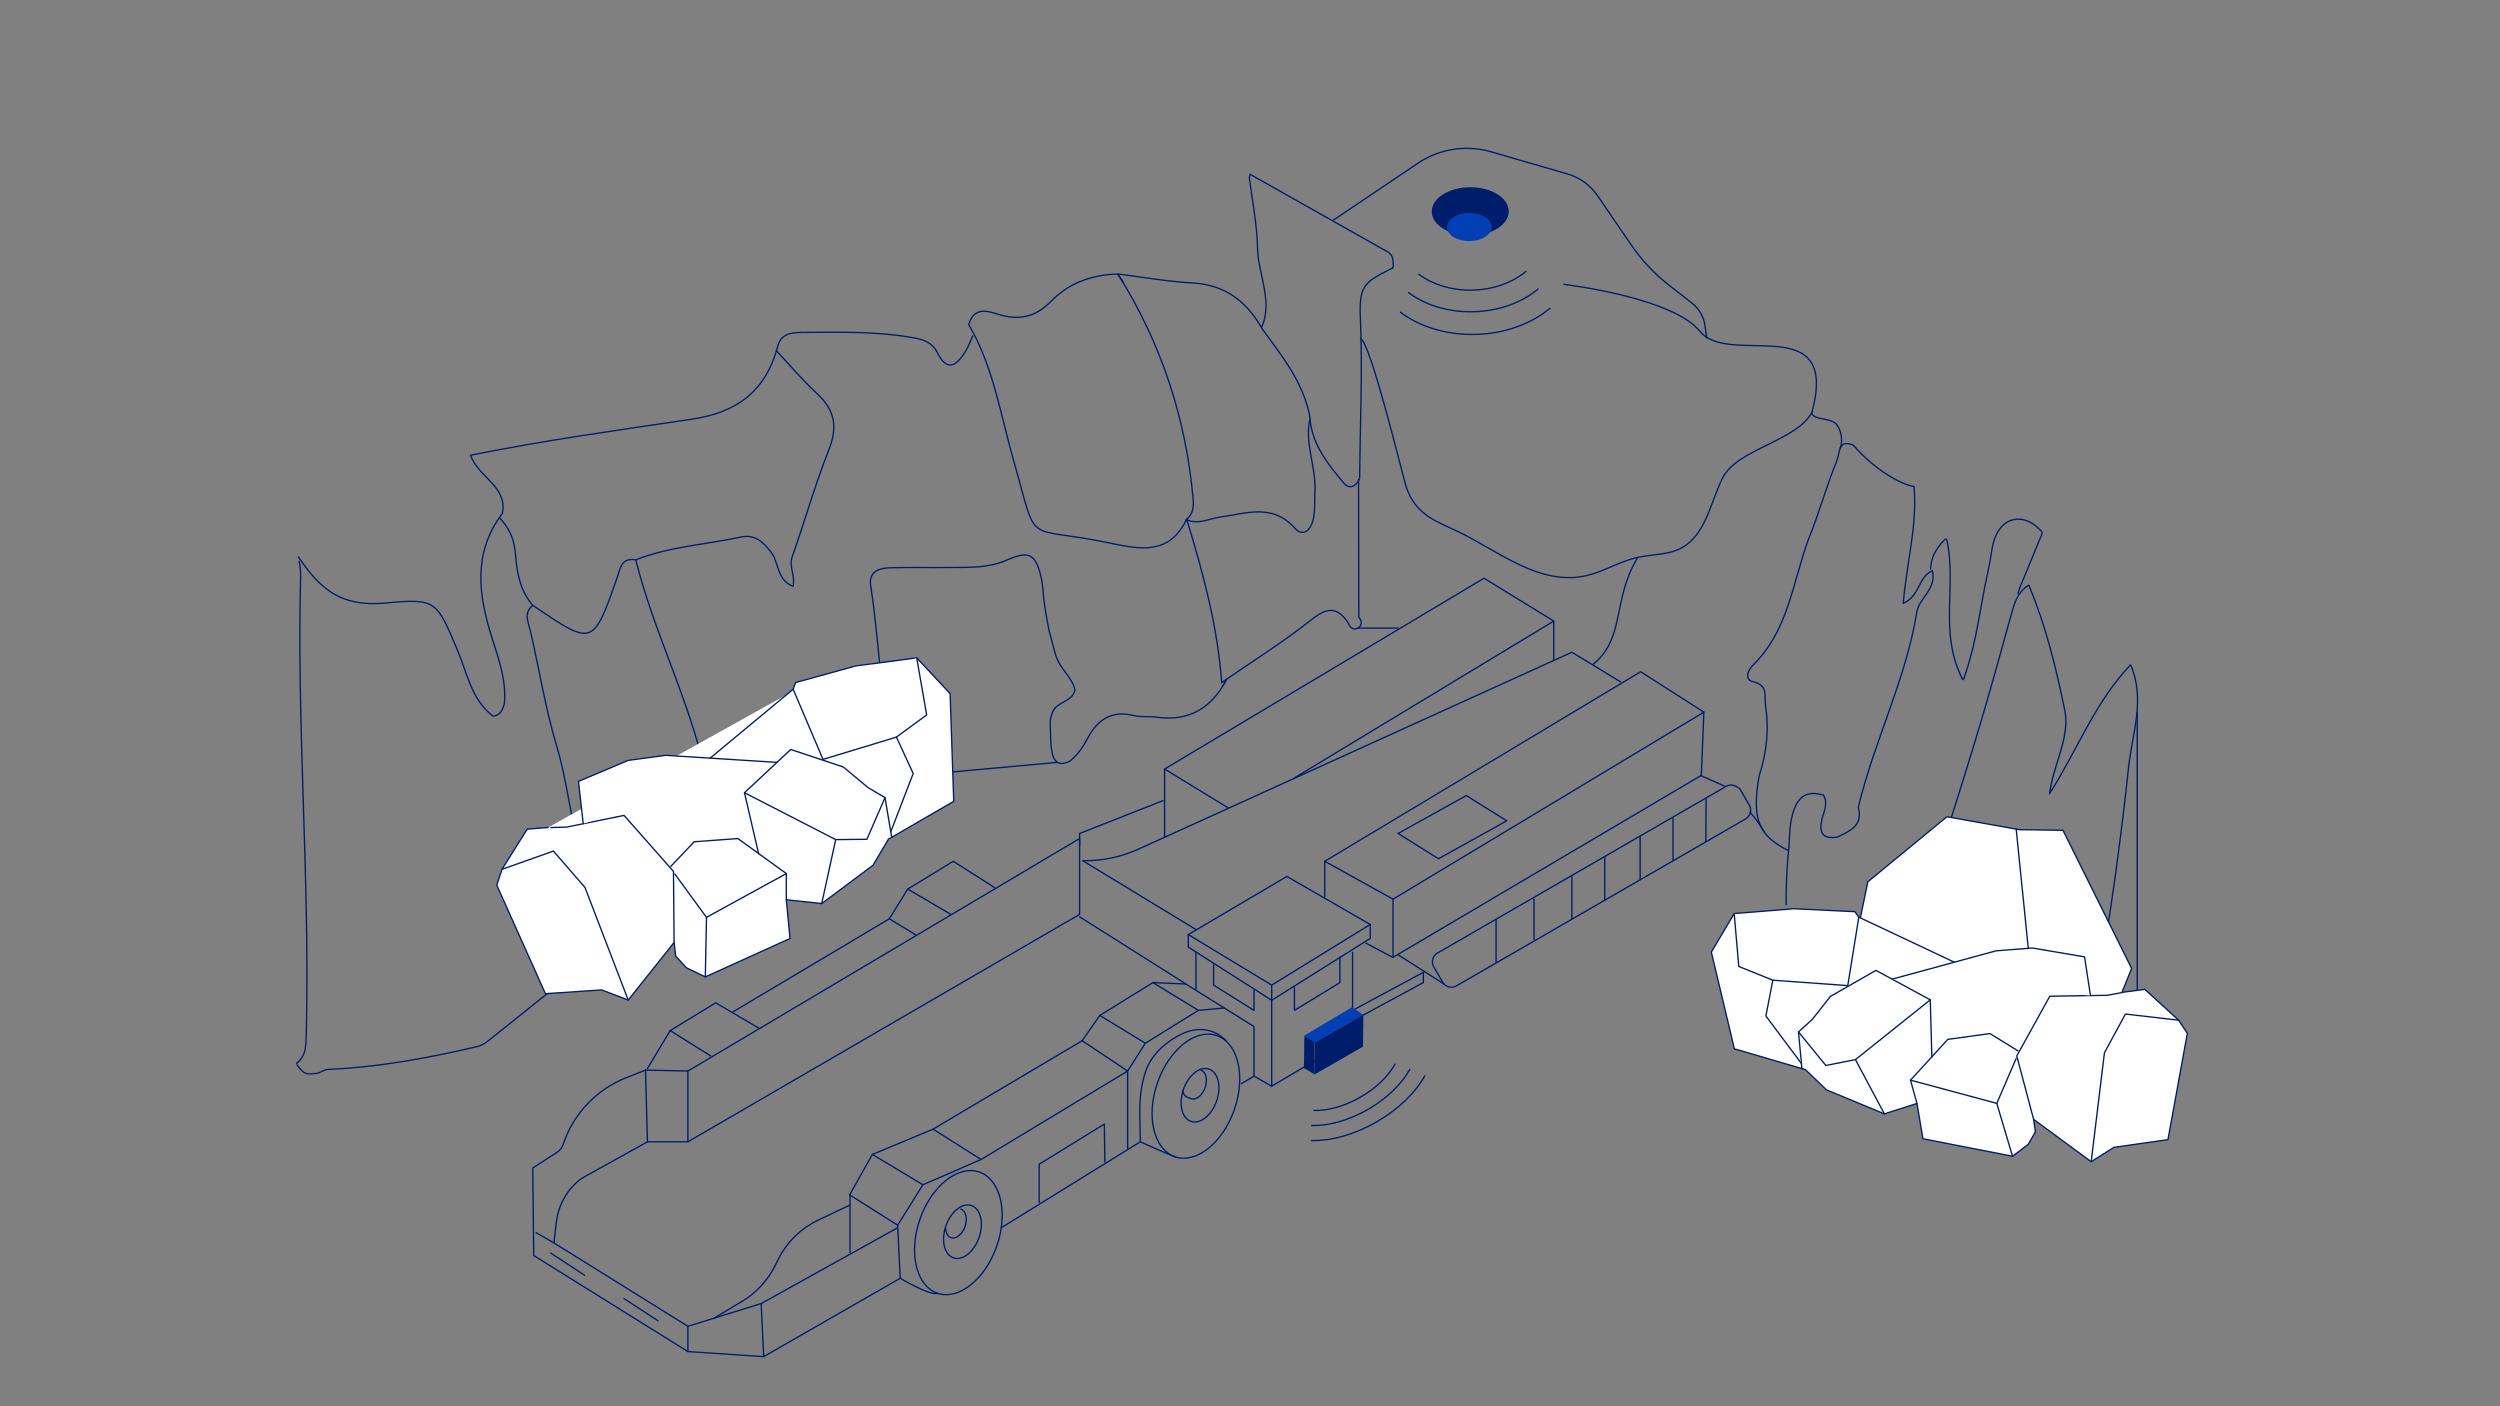 <?xml version="1.0" encoding="UTF-8"?>
<svg id="Layer_1" data-name="Layer 1" xmlns="http://www.w3.org/2000/svg" viewBox="0 0 2742.65 1542.74">
  <rect x="0" y="0" width="2742.65" height="1542.74" fill="#808080" stroke="none"/>
  <defs>
    <style>
      .cls-1 {
        fill: #003fb4;
      }

      .cls-1, .cls-2 {
        stroke-width: 0px;
      }

      .cls-3, .cls-4 {
        fill: none;
      }

      .cls-3, .cls-4, .cls-5 {
        stroke: #001d6c;
        stroke-linecap: round;
        stroke-width: 1.5px;
      }

      .cls-3, .cls-5 {
        stroke-linejoin: round;
      }

      .cls-4 {
        stroke-miterlimit: 10;
      }

      .cls-2 {
        fill: #001d6c;
      }

      .cls-5 {
        fill: #fff;
      }
    </style>
  </defs>
  <g>
    <polygon class="cls-3" points="1528.21 986.46 1869.23 781.28 1866.46 850.6 1528.21 1050.23 1528.21 986.46"/>
    <line class="cls-3" x1="1498.45" y1="1034.63" x2="1527.53" y2="1050.14"/>
    <polyline class="cls-3" points="1528.21 986.46 1453.35 944.87 1453.35 983.68"/>
    <polyline class="cls-3" points="1453.35 944.87 1799.92 736.92 1869.23 781.28"/>
    <polygon class="cls-3" points="1533.75 914.37 1608.61 872.78 1652.97 900.51 1578.11 942.09 1533.75 914.37"/>
    <path class="cls-3" d="M1909.35,866.43c-2.26-3.39-9.82-7.11-15.12-4.05l-317.25,183.17c-5.29,3.06-7.11,9.82-4.05,15.12l9.73,16.85c3.06,5.29,9.82,7.11,15.12,4.05l317.25-183.17c5.29-3.06,7.11-9.82,4.05-15.12l-9.73-16.85Z"/>
    <line class="cls-3" x1="1641.29" y1="1008.42" x2="1641.29" y2="1055.77"/>
    <line class="cls-3" x1="1682.88" y1="986.46" x2="1682.88" y2="1030.82"/>
    <line class="cls-3" x1="1724.47" y1="961.5" x2="1724.47" y2="1008"/>
    <line class="cls-3" x1="1760.51" y1="939.77" x2="1760.51" y2="986.99"/>
    <line class="cls-3" x1="1799.33" y1="917.64" x2="1799.33" y2="964.85"/>
    <line class="cls-3" x1="1835.37" y1="897.73" x2="1835.37" y2="944.23"/>
    <line class="cls-3" x1="1871.68" y1="876.32" x2="1871.41" y2="922.69"/>
    <polyline class="cls-3" points="1503.25 1014.18 1411.76 961.5 1303.63 1025.27 1395.12 1080.72 1503.25 1014.18 1503.25 1014.18"/>
    <polyline class="cls-3" points="1303.63 1025.27 1303.63 1039.03 1395.12 1097.36 1503.25 1029.47 1503.25 1014.18"/>
    <polyline class="cls-3" points="1331.35 1058.54 1331.35 1080.72 1375.71 1108.45 1375.71 1086.62"/>
    <polyline class="cls-3" points="1395.12 1080.72 1395.12 1191.63 1483.84 1138.95 1483.84 1044.68"/>
    <polyline class="cls-3" points="1395.12 1191.63 1375.71 1180.54 1375.71 1126.15 1300.85 1079.52 1264.81 1077.95 1264.81 1077.95"/>
    <ellipse class="cls-3" cx="1312.04" cy="1202.69" rx="70.34" ry="44.66" transform="translate(-253.53 2049.38) rotate(-70.92)"/>
    <g>
      <ellipse class="cls-3" cx="1051.42" cy="1352.41" rx="70.34" ry="44.66" transform="translate(-570.43 1903.85) rotate(-70.92)"/>
      <ellipse class="cls-3" cx="1055.94" cy="1351.4" rx="30.35" ry="19.27" transform="translate(-566.44 1907.44) rotate(-70.92)"/>
      <path class="cls-3" d="M1037.4,1347.47c.22,5.06,2.32,9.12,5.9,10.35,5.5,1.9,12.39-3.58,15.39-12.24,3-8.66.97-17.23-4.53-19.14"/>
    </g>
    <path class="cls-3" d="M1298.08,1197.17c0,5.55,5.04,6.92,8.62,8.16,5.5,1.9,12.39-3.58,15.39-12.24s.97-17.23-4.53-19.14"/>
    <ellipse class="cls-3" cx="1316.56" cy="1201.68" rx="30.35" ry="19.27" transform="translate(-249.54 2052.97) rotate(-70.92)"/>
    <polyline class="cls-3" points="1264.81 1077.95 1206.59 1113.99 1256.49 1144.49 1314.72 1108.45 1264.81 1077.95"/>
    <polyline class="cls-3" points="1206.59 1113.99 1187.18 1141.72 1237.08 1174.99 1256.49 1144.49"/>
    <polyline class="cls-3" points="1187.18 1141.72 1023.59 1238.76 1076.27 1272.03 1237.08 1174.99 1237.08 1260.94"/>
    <polyline class="cls-3" points="1023.59 1238.76 957.05 1266.49 1012.5 1299.76 1076.27 1272.03"/>
    <polyline class="cls-3" points="957.05 1266.49 932.1 1310.85 984.78 1344.12 1012.5 1299.76"/>
    <polyline class="cls-3" points="984.78 1344.12 984.88 1346.24 987.55 1402.34 837.83 1488.29 835.06 1430.07 984.78 1346.89"/>
    <line class="cls-3" x1="932.53" y1="1310.42" x2="932.53" y2="1374.13"/>
    <polyline class="cls-3" points="837.83 1488.29 754.65 1482.75 754.65 1455.02 835.06 1430.07"/>
    <path class="cls-3" d="M783.23,1446.15l31.12-18.65c15.33-9.19,27.72-22.56,35.72-38.55l3.8-7.61c9.37-18.73,24.73-33.79,43.65-42.78l35-16.63"/>
    <path class="cls-3" d="M754.65,1482.75l-169.13-105.36-1.07-95.97,26.57-17.23c3.24-2.1,5.66-5.24,6.88-8.89h0c11.11-33.33,36.39-60.03,69.06-72.95l21.2-8.38,2.13,78.67-68.54,38.08c-4.19,2.33-8.04,5.23-11.42,8.62h0c-11.06,11.06-18.07,25.52-19.89,41.05l-2.72,23.16,146.95,91.5"/>
    <line class="cls-3" x1="607.71" y1="1363.53" x2="588.3" y2="1352.44"/>
    <polyline class="cls-3" points="708.16 1173.95 754.65 1174.99 754.65 1252.62 710.29 1252.62"/>
    <polyline class="cls-3" points="754.65 1174.99 1184.4 919.91 1184.4 1003.09 754.65 1252.62"/>
    <polyline class="cls-3" points="710.29 1172.22 735.24 1130.63 779.61 1158.36"/>
    <polyline class="cls-3" points="735.24 1130.63 785.15 1100.13 832.29 1127.86"/>
    <polyline class="cls-3" points="804.19 1110.03 975.61 1008 1004.19 1025.27"/>
    <polyline class="cls-3" points="975.61 1008 995.87 975.37 1043 1003.09"/>
    <polyline class="cls-3" points="995.87 975.37 1045.77 944.87 1091.13 973.71"/>
    <path class="cls-3" d="M1777.74,748.01l-53.27-32.49-475.87,216.17c-19.09,8.67-39.89,12.96-60.85,12.54h0s124.2,75.5,124.2,75.5"/>
    <polyline class="cls-3" points="1347.99 886.64 1277.61 843.67 1628.02 634.34 1704.55 681.36 1420.07 853.37"/>
    <line class="cls-3" x1="1277.61" y1="843.67" x2="1277.61" y2="918.51"/>
    <line class="cls-3" x1="1704.55" y1="681.36" x2="1704.55" y2="724.57"/>
    <line class="cls-3" x1="1583.96" y1="1079.43" x2="1533.79" y2="1047.48"/>
    <polyline class="cls-3" points="1184.4 928.23 1184.4 914.37 1275.9 878.32"/>
    <line class="cls-3" x1="604.15" y1="1374.66" x2="641.33" y2="1399.04"/>
    <line class="cls-3" x1="684.56" y1="1424.57" x2="721.74" y2="1448.95"/>
    <path class="cls-3" d="M1028.42,1418.77c-6.45,3.8-40.87-16.42-40.87-16.42"/>
    <path class="cls-3" d="M1289.76,1269.26c-8.32-2.77-38.82-16.64-38.82-16.64"/>
    <path class="cls-3" d="M1098.45,1346.89s152.49-94.27,152.49-94.27c0-18.31-1.63-37.36.84-55.53.99-7.31,3.38-18.92,7.48-27.65,7.4-15.74,21.45-27.37,37.08-35,14.9-7.28,33.62-7.97,48.87,7.28"/>
    <polyline class="cls-3" points="1140.04 1319.17 1140.04 1277.15 1211.49 1233.22 1212.13 1274.8"/>
    <line class="cls-3" x1="1483.84" y1="1108.45" x2="1562.11" y2="1066.39"/>
    <polyline class="cls-3" points="1483.84 1119.9 1561.48 1077.95 1561.48 1066.86"/>
    <line class="cls-4" x1="1312.04" y1="1044.68" x2="1312.04" y2="1086.27"/>
    <polyline class="cls-3" points="1469.98 1050.23 1469.98 1077.95 1420.07 1108.45 1420.07 1082.64"/>
    <line class="cls-3" x1="1314.72" y1="1108.45" x2="1343.09" y2="1105.83"/>
    <line class="cls-3" x1="1375.71" y1="1180.54" x2="1361.85" y2="1188.85"/>
    <line class="cls-4" x1="1184.4" y1="1005.86" x2="1300.85" y2="1079.34"/>
    <line class="cls-4" x1="1891.6" y1="862.31" x2="1866.97" y2="851.35"/>
  </g>
  <g>
    <path class="cls-3" d="M1067.18,368.64c-3.75,7.49-3.81,10.07-8.21,17.19-9.72,15.72-19.91,22.55-30.75.86-5.19-10.38-14.08-13.94-25.07-15.94-41.32-7.5-82.96-6.3-124.61-6.06-12.4.07-22.92,2.63-25.79,16.99"/>
    <path class="cls-3" d="M852.75,381.68c-13.22,47.79-44.58,70.95-93.87,78.22-80.27,11.84-160.76,23.08-242.72,39.5,8.65,24.29,40.83,34.22,35.02,63.78-33.07,43.85-26.25,90.28-10.88,138.41,7.16,22.41,15.28,45.38,13.04,69.9-1.7,6.81-3.98,13.15-12.3,14.21-24.24-18.29-28.54-47.68-39.42-73.05-22.3-52.03-21.92-56.66-77.25-51.18-50.54,5.01-72.98-15.07-97.11-50.63"/>
    <path class="cls-3" d="M328.18,615.88c1.16,5.37,1.75,10.88,1.6,16.59-4.27,164.88,9.98,329.53,6.37,494.4-.17,7.8-.12,15.62-1.21,23.31-.63,4.41-2.44,8.57-5.22,12.05-3.87,4.83-4.38,3.58-4.38,4.77"/>
    <path class="cls-3" d="M1341.32,751.9c.12,1.76,4.32-8.33,4.43-6.57-16.24,30.94-40.81,46.5-76.62,41.46-8.31-1.17-17.04.24-25.06-1.74-24.54-6.07-39.95,4.15-51.07,25.25-4.83,9.16-10.8,18.02-19.22,24.65-13.31,6.67-18.34-.04-20.13-12.37-1.31-9.01-1.02-18.08-1.47-27.13-.23-4.36.32-8.59,2.02-12.62,3.49-13.43,22.46-11.89,25.13-26.16-3.66-14.31-16.58-23.3-20.9-37.12-2.67-8.5-4.51-17.22-7.06-25.77-2.6-12.21-4.75-24.48-6.34-36.85-.77-7.28-.89-14.64-2.48-21.82-6.06-27.41-12.89-31.68-38.37-20.52-20.1,8.81-40.85,7.74-61.71,7.99-21.98.25-43.96-.31-65.94.3-13.06.36-23.82,4.66-21.31,20.19,11.29,69.8,8.41,142.32,39.58,208.35-53.74,27.39-109.5,50.35-164.81,74.26-15.46,6.68-29.46,19.16-47.39,19.01"/>
    <path class="cls-3" d="M782.6,944.67c-2.54-.02-5.16-.3-7.87-.88"/>
    <path class="cls-3" d="M659.88,993.03c9.15,30.38-3.02,52.49-26.56,70.93-31.34,24.55-62.25,49.64-93.37,74.46-4.94,3.94-9.97,8.23-16.07,9.65-54.01,12.6-108.42,22.82-164,25.1-3.03.12-10.93,4.16-10.93,4.16-13.28,1.48-14.69,2.13-23.05-9.13"/>
    <path class="cls-3" d="M851.59,384.6c16.35,17.46,27.81,31.42,45.27,47.69,19.45,18.12,22.13,36.61,12.37,61.33-15.16,38.41-26.38,78.35-40.16,117.33-3.79,10.72,3.52,20.06.98,32.29-17.88-6.87-15.41-25.91-24.02-37.3-9.39-12.42-18.55-19.91-33.41-16.73-38.4,8.23-78.14,10.35-115.15,24.95"/>
    <path class="cls-3" d="M584.51,664.06c-13.82-15.72-17.35-35.32-18.93-54.96-1.41-17.46-5.75-28.08-17.41-40.85"/>
    <path class="cls-3" d="M1067.13,363.95c-1.4-2.63-2.86-5.24-4.38-7.82,6.35-22.67,25.21-13.05,36.21-10.2,22.45,5.82,39.24-.14,54.02-15.32,20.25-20.8,45.21-29.07,73.36-30.04,47.42,75.49,74.6,157.78,82.55,246.47.75,8.34.14,16.83-7.21,22.89-18.93,39.17-50.48,32.92-84.56,25.75-96.28-20.26-77.14,7.33-105.18-90.61-13.55-47.33-21.23-96.96-44.82-141.13"/>
    <path class="cls-3" d="M1961.47,932.89c-31.09-15.77-40.31-32.98-31.58-81.63,8.06-25.14,11.12-50.59,7.06-77.06-1.66-10.83,3.31-22.29-13.82-26.35-10.16-2.4-4.93-13.45-.28-17.94,39.33-37.93,43.64-91.12,61.28-138.49,11.46-28.18,19.4-57.6,30.87-85.72,3.86-9.46,1.35-24.16,18.32-17.29,22.4,26.43,52.97,43.7,66.54,45.25,3.49,43.95-7.77,81.15-11.92,128.29,18.9-8.2,16.49-29.99,31.94-35.55"/>
    <path class="cls-3" d="M1232.2,310.08c-.94-3.28-4.8-6.26-5.85-9.51,27.36,3.42,54.63,8.36,82.1,9.87,35.72,1.97,59.16,20.27,75.94,49.87,22.03,30.44,46.17,59.75,52.88,98.46-6.65,27.48,6.92,53.63,5.28,80.81-.63,10.41.52,20.97-2.11,31.2-2.92,11.34-11.23,18.4-19.93,8.66-24.56-27.48-53.32-16.08-81.72-12.22-12.17,1.65-23.96,8.61-36.73,2.99l-.36-.28c-.13-1.96-.15,2.94-.29.98"/>
    <path class="cls-3" d="M1527.63,294.11c-29.82,15.12-36.82,17.87-35.25,53.91,2.57,58.94-.27,118.18-.82,177.29-4.24,8.89-11.46,11.69-17.28,4.72-16.96-20.31-34.09-40.92-37.14-69.79"/>
    <path class="cls-3" d="M2225.7,641.96c18.63,44.21,30.02,90.96,39.5,137.38,6.07,29.7-12.84,59.9-16.73,91.36,30.08-46.89,49.7-100.44,88.94-141.36,16.53,37.89,1.59,75.82-2.3,112.95-8.84,84.3-21.06,168.35-35.1,251.96-6.74,40.16-1.67,83.09-24.38,120.08-1.07,1.18-2.14,2.36-3.2,3.55-4.06,1.35-8.4,2.04-12.21.1-63.39-32.21-126.16-65.05-163.14-130.55-7.79-13.79-10.09-26.78-5.06-41.7,6.33-18.78,36.69-109.82,42.45-128.81,31.94-101.14,42.59-135.74,71.49-240.88,3.6-13.1,6.9-26.35,19.73-34.09Z"/>
    <path class="cls-3" d="M1959.46,992.64c-.02-17.91.58-35.82,2.11-53.72,1.92-13.29.99-27.14,3.63-39.97,3.57-17.35,11.17-34.33,35.35-26.54l-.29-.41c6.13,10.4-.41,20.01-2.11,29.82-2.58,14.87,4.68,18.47,17.51,16.54,13.73-6.64,28.47-12.49,23-32.64,17.31-72.68,52.19-140.04,64.27-214.49,2.44-15.05,22.07-25.57,16.98-44.84"/>
    <path class="cls-3" d="M773.03,941.08c-39.13,17.45-78.26,34.89-117.38,52.34-26.96-55.86-27.99-118.42-45.45-176.84-12.11-40.52-18.61-82.71-28.25-124-2.37-10.17-7.85-19.82,2.57-28.51,65.71,44.82,66.08,44.95,92.23-29.47,4-11.39,4.55-22.88,20.74-20.44,18.31,73.86,53.05,142.35,71.93,215.77,9.17,35.67,5.01,73.97,3.63,111.15Z"/>
    <path class="cls-3" d="M1490.41,526.08c.09,50.31.18,100.62.28,150.93,3.82,4.36,3.51,9.48-.94,12.01-4.68,2.66-8.85-.33-10.61-5.63-11.63-17.34-22.41-17.74-39.67-4.08-31.62,25.03-66.01,46.55-99.25,69.54-4.34-61.33-20.3-120.19-38.17-178.64"/>
  </g>
  <g>
    <path class="cls-4" d="M1384.32,358.38c2.11-4.41,3.13-9.07,3.87-13.81,1.43-9.22.44-18.34-1.13-27.44-1.82-10.57-4.54-20.96-6.29-31.56-1.06-6.44-1.16-12.91-1.42-19.38-.61-15.11-2.81-30.04-5.01-44.96-1.29-8.74-2.52-17.49-3.75-26.24l.91-3.72c53.03,29.91,101.9,57.51,150.81,85.04,6.83,3.85,5.84,10.38,6.19,16.53-.61.26-.25,1.02-.84,1.28"/>
    <path class="cls-4" d="M2213.95,651.23c.18-.84.24-1.18.33-1.5,1.84-6.74,4.95-12.99,7.55-19.42,5.88-14.53,11.89-29,17.88-43.49.61-1.48,1.12-2.71-.26-4.15-4.04-4.19-8.34-8.01-13.7-10.44-4.24-1.93-8.67-3-13.37-2.62-9.11.73-15.51,5.68-20.21,13.17-3.64,5.78-5.45,12.26-6.69,18.89-1.43,7.64-2.32,15.4-4.03,22.98-4.48,19.9-7.79,40.02-11.54,60.06-3.61,19.25-8.02,38.29-14.47,56.82-.49,1.39-.78,2.9-1.71,4.08-.95-.34-1.09-1.1-1.38-1.69-5.66-11.51-9.38-23.63-11.42-36.28-2.91-18.05-2.39-36.21-1.85-54.37.35-11.79.76-23.58.04-35.37-.49-8.13-1.32-16.21-3.06-24.18-.19-.89-.1-2.03-1.26-2.29-.92-.2-1.46.64-2.02,1.22-8.61,8.93-14.59,19.1-14.78,31.91"/>
    <path class="cls-4" d="M1958.02,1016c.27,9.24.65,18.47,1.01,27.71.38,9.59,3.69,17.74,10.55,24.31,11.92,11.42,26.3,15.7,42.53,13.67,5.5-.69,10.84-2.31,15.49-5.59,3.82-2.69,6.5-6.22,7.13-10.93.43-3.15.36-6.36-.27-9.51-1.12-5.57-3.11-10.87-5.02-16.19-1.36-3.78-2.39-7.65-2.74-11.67-.69-8.06,2.66-13.38,10.23-16.16,3.24-1.19,6.6-1.87,10.02-1.92,9.07-.13,18.15.02,27.22-.18,9.72-.21,19.24-1.6,28.21-5.66.5-.23.98-.66,1.85-.24,0,1.33-.63,2.6-1.06,3.89-4.42,13.31-8.86,26.62-13.33,39.91-1.71,5.08-2.53,10.32-2.45,15.64.13,8.66,2.69,16.72,6.82,24.27,9.74,17.8,21.84,33.87,35.98,48.39,18.05,18.54,38.65,33.82,60.57,47.39,22.76,14.09,46.54,26.31,70.42,38.32h83.49v-439.82"/>
  </g>
  <line class="cls-3" x1="994.8" y1="851.41" x2="1160.11" y2="836.33"/>
  <path class="cls-3" d="M2018.69,491.74c3-6,2.16-19.98-4.75-26.93s-28.38-3.93-25.87-13.41c29.69-112.17-91.01-48.22-123.12-87.9-29.98-37.05-146.22-51.1-146.45-51.14-.88-.14-1.76-.27-2.63-.41"/>
  <path class="cls-3" d="M1919.79,891.02c5.63,6.16,10.91,13.3,15.77,22"/>
  <path class="cls-3" d="M1489.74,689.02c14.67,0,29.34,0,44.01.01"/>
  <path class="cls-3" d="M1492.47,371.69c10.15.1,47.07,153.01,50.17,162.31,10.33,30.99,32.86,37.71,56.74,49.1,43.94,20.96,89.99,60.73,141.99,48.17,18.24-4.41,34.62-14.75,52.86-19.21,12.11-2.96,24.74-3.25,36.91-5.95,38.9-8.63,43.32-50.69,58.49-81.47,16.03-32.51,82.59-40.76,98.62-73.27"/>
  <path class="cls-3" d="M1796.43,612.2c-27.49,44.28-13.28,88.43-48.69,116.57"/>
  <g>
    <polygon class="cls-5" points="2040.71 1008.21 2039.23 1006.17 2034.86 1000.17 1968.08 996.94 1902.51 1002.25 1877.45 1044.48 1902.7 1150.62 1980.71 1173.5 2003.7 1195.63 2067.26 1221.97 2103.03 1210.57 2109.58 1249.27 2207.86 1268.48 2225.08 1255.41 2232.99 1241.7 2230.99 1228.02 2294.15 1274.45 2319.03 1258.73 2378.38 1250.25 2399.66 1133.53 2390 1119.2 2352.99 1085.39 2327.87 1088.69 2338.53 1062.47 2263.22 910.88 2215.19 910.19 2135.85 896.04 2049.09 967.42 2040.71 1008.21"/>
    <polyline class="cls-5" points="2390 1119.2 2331.7 1112.49 2308.71 1154.9 2294.15 1274.45"/>
    <polyline class="cls-5" points="2328.02 1088.93 2311.63 1091.9 2248.75 1092.93 2212.51 1158.42 2230.99 1228.02"/>
    <polyline class="cls-5" points="1902.51 1002.25 1907.55 1060.25 1944.91 1075.35 2027.12 1081.27 2039.23 1006.17 2144.19 1055.69"/>
    <polygon class="cls-5" points="1988.05 1118.5 2008.1 1093.1 2057.96 1064.56 2117.61 1096.86 2035.54 1162.47 2003.06 1168.9 1973.04 1132.1 1988.05 1118.5"/>
    <polyline class="cls-5" points="2075.72 1074.18 2189.63 1043.14 2229.62 1040.02 2286.89 1049.77 2293.36 1092.2"/>
    <line class="cls-5" x1="2035.54" y1="1162.47" x2="2067.26" y2="1221.97"/>
    <line class="cls-5" x1="1973.04" y1="1132.1" x2="1976.78" y2="1172.35"/>
    <polyline class="cls-5" points="2103.03 1210.57 2095.94 1185 2136.86 1140.23 2183.04 1133.89 2213.87 1152.89"/>
    <polyline class="cls-5" points="2211.8 1161.3 2190.6 1210.47 2095.94 1185"/>
    <line class="cls-5" x1="2190.6" y1="1210.47" x2="2207.86" y2="1268.48"/>
    <line class="cls-5" x1="2117.61" y1="1096.86" x2="2119.36" y2="1159.38"/>
    <polyline class="cls-5" points="1944.91 1075.35 1937.28 1114.62 1976.25 1166.7"/>
    <line class="cls-5" x1="2211.87" y1="909.6" x2="2225.16" y2="1040.37"/>
  </g>
  <g>
    <polyline class="cls-5" points="869.2 758.61 870.13 756.12 872.84 748.8 938.68 730.59 1005.68 721.69 1042.33 760.94 1046.3 879.11 974.64 920.66 957.76 949.23 901.48 991.24 862.61 987.07 866.7 1029.56 773.78 1071.71 752.97 1061.66 741.3 1048.86 739.53 1033.92 689.19 1097.15 660 1085.98 598.36 1090.13 544.98 971.03 550.69 953.7 578.37 909.63 601.28 907.81"/>
    <polyline class="cls-5" points="550.69 953.7 607.11 933.67 641.75 973.56 689.19 1097.15"/>
    <polyline class="cls-5" points="604.3 907.86 621.5 907.39 684.61 894.55 738.85 955.99 739.53 1033.92"/>
    <polyline class="cls-5" points="1005.68 721.69 1016.6 784.33 983.42 808.63 902.89 833.11 870.13 756.12 778.85 831.89"/>
    <polygon class="cls-5" points="952.17 863.95 925.15 841.44 867.47 822.22 816.75 869.68 916.81 921.1 951.04 920.73 970.91 875.05 952.17 863.95"/>
    <polyline class="cls-5" points="852.37 836.35 729.99 828.65 689.17 834.19 634.63 857.21 639.83 903.66"/>
    <line class="cls-5" x1="916.81" y1="921.1" x2="901.48" y2="991.24"/>
    <line class="cls-5" x1="970.91" y1="875.05" x2="978.25" y2="918.57"/>
    <polyline class="cls-5" points="862.61 987.07 862.65 958.37 809.44 919.94 761.55 923.45 735.97 950.43"/>
    <polyline class="cls-5" points="740.35 958.89 775.06 1006.36 862.65 958.37"/>
    <line class="cls-5" x1="775.06" y1="1006.36" x2="773.78" y2="1071.71"/>
    <line class="cls-5" x1="816.75" y1="869.68" x2="832.2" y2="936.38"/>
    <polyline class="cls-5" points="983.42 808.63 1001.84 848.59 977.22 912.46"/>
  </g>
  <g>
    <g>
      <path class="cls-4" d="M1441.47,1218.26c14.94.4,33.16-4.41,50.71-14.44,17.56-10.02,30.96-23.27,38.21-36.34"/>
      <path class="cls-4" d="M1439.03,1234.8c18.05.48,40.06-5.33,61.26-17.44,21.21-12.11,37.41-28.11,46.16-43.91"/>
      <path class="cls-4" d="M1438.91,1251.23c20.86.56,46.3-6.16,70.8-20.16,24.51-14,43.23-32.49,53.35-50.75"/>
    </g>
    <polygon class="cls-2" points="1442.27 1143.64 1441.8 1178.94 1495.25 1148.23 1495.71 1113.27 1442.27 1143.64"/>
    <polyline class="cls-2" points="1442.02 1142.93 1430.97 1136.23 1430.5 1171.81 1441.61 1178.26"/>
    <path class="cls-1" d="M1483.19,1105.03l-.3.18-.86.51c-.46.27-.91.54-1.37.81-.61.36-1.21.72-1.82,1.08-.74.44-1.48.88-2.22,1.32-.85.51-1.71,1.01-2.56,1.52-.95.56-1.9,1.13-2.85,1.69-1.03.61-2.06,1.22-3.08,1.83-1.09.64-2.17,1.29-3.26,1.93-1.13.67-2.26,1.34-3.39,2.01s-2.3,1.37-3.45,2.05c-1.16.69-2.31,1.37-3.47,2.06-1.14.68-2.29,1.36-3.43,2.03-1.11.66-2.22,1.32-3.33,1.98-1.06.63-2.12,1.26-3.18,1.89-.99.59-1.98,1.18-2.98,1.77l-2.72,1.61c-.8.47-1.6.95-2.4,1.42-.68.4-1.36.8-2.03,1.21-.54.32-1.07.64-1.61.95-.38.22-.75.45-1.13.67-.22.13-.86.32-.64.67.15.25.48.37.72.5.98.56,1.93,1.19,2.86,1.83,1.25.85,2.5,1.7,3.75,2.55,1.03.7,2.06,1.4,3.09,2.1l.79.54,53.45-30.37-12.58-8.33Z"/>
  </g>
  <g>
    <path class="cls-4" d="M1556.56,300.91c14.97,11.26,36.06,17.99,59.25,17.36,23.2-.63,43.9-8.48,58.24-20.54"/>
    <path class="cls-4" d="M1545.26,321c18.09,13.61,43.57,21.73,71.59,20.98,28.03-.76,53.03-10.25,70.37-24.82"/>
    <path class="cls-4" d="M1536.37,342.6c20.91,15.73,50.35,25.12,82.73,24.25,32.39-.87,61.29-11.84,81.32-28.68"/>
  </g>
  <g>
    <ellipse class="cls-2" cx="1612.97" cy="231.81" rx="42.24" ry="26.54" transform="translate(-.46 3.23) rotate(-.11)"/>
    <ellipse class="cls-1" cx="1611.94" cy="248.91" rx="24.57" ry="15.43" transform="translate(-.5 3.23) rotate(-.11)"/>
  </g>
  <path class="cls-4" d="M1463.19,241.24l93.19-62.75c23.47-15.4,52.5-19.77,79.46-11.95l83.96,24.35c13.29,3.86,24.84,12.21,32.66,23.63l37.35,54.51c11.38,16.62,25.26,31.38,41.13,43.78l25.47,19.9c7.64,5.97,12.67,14.67,14.04,24.28l1.98,13.96"/>
</svg>